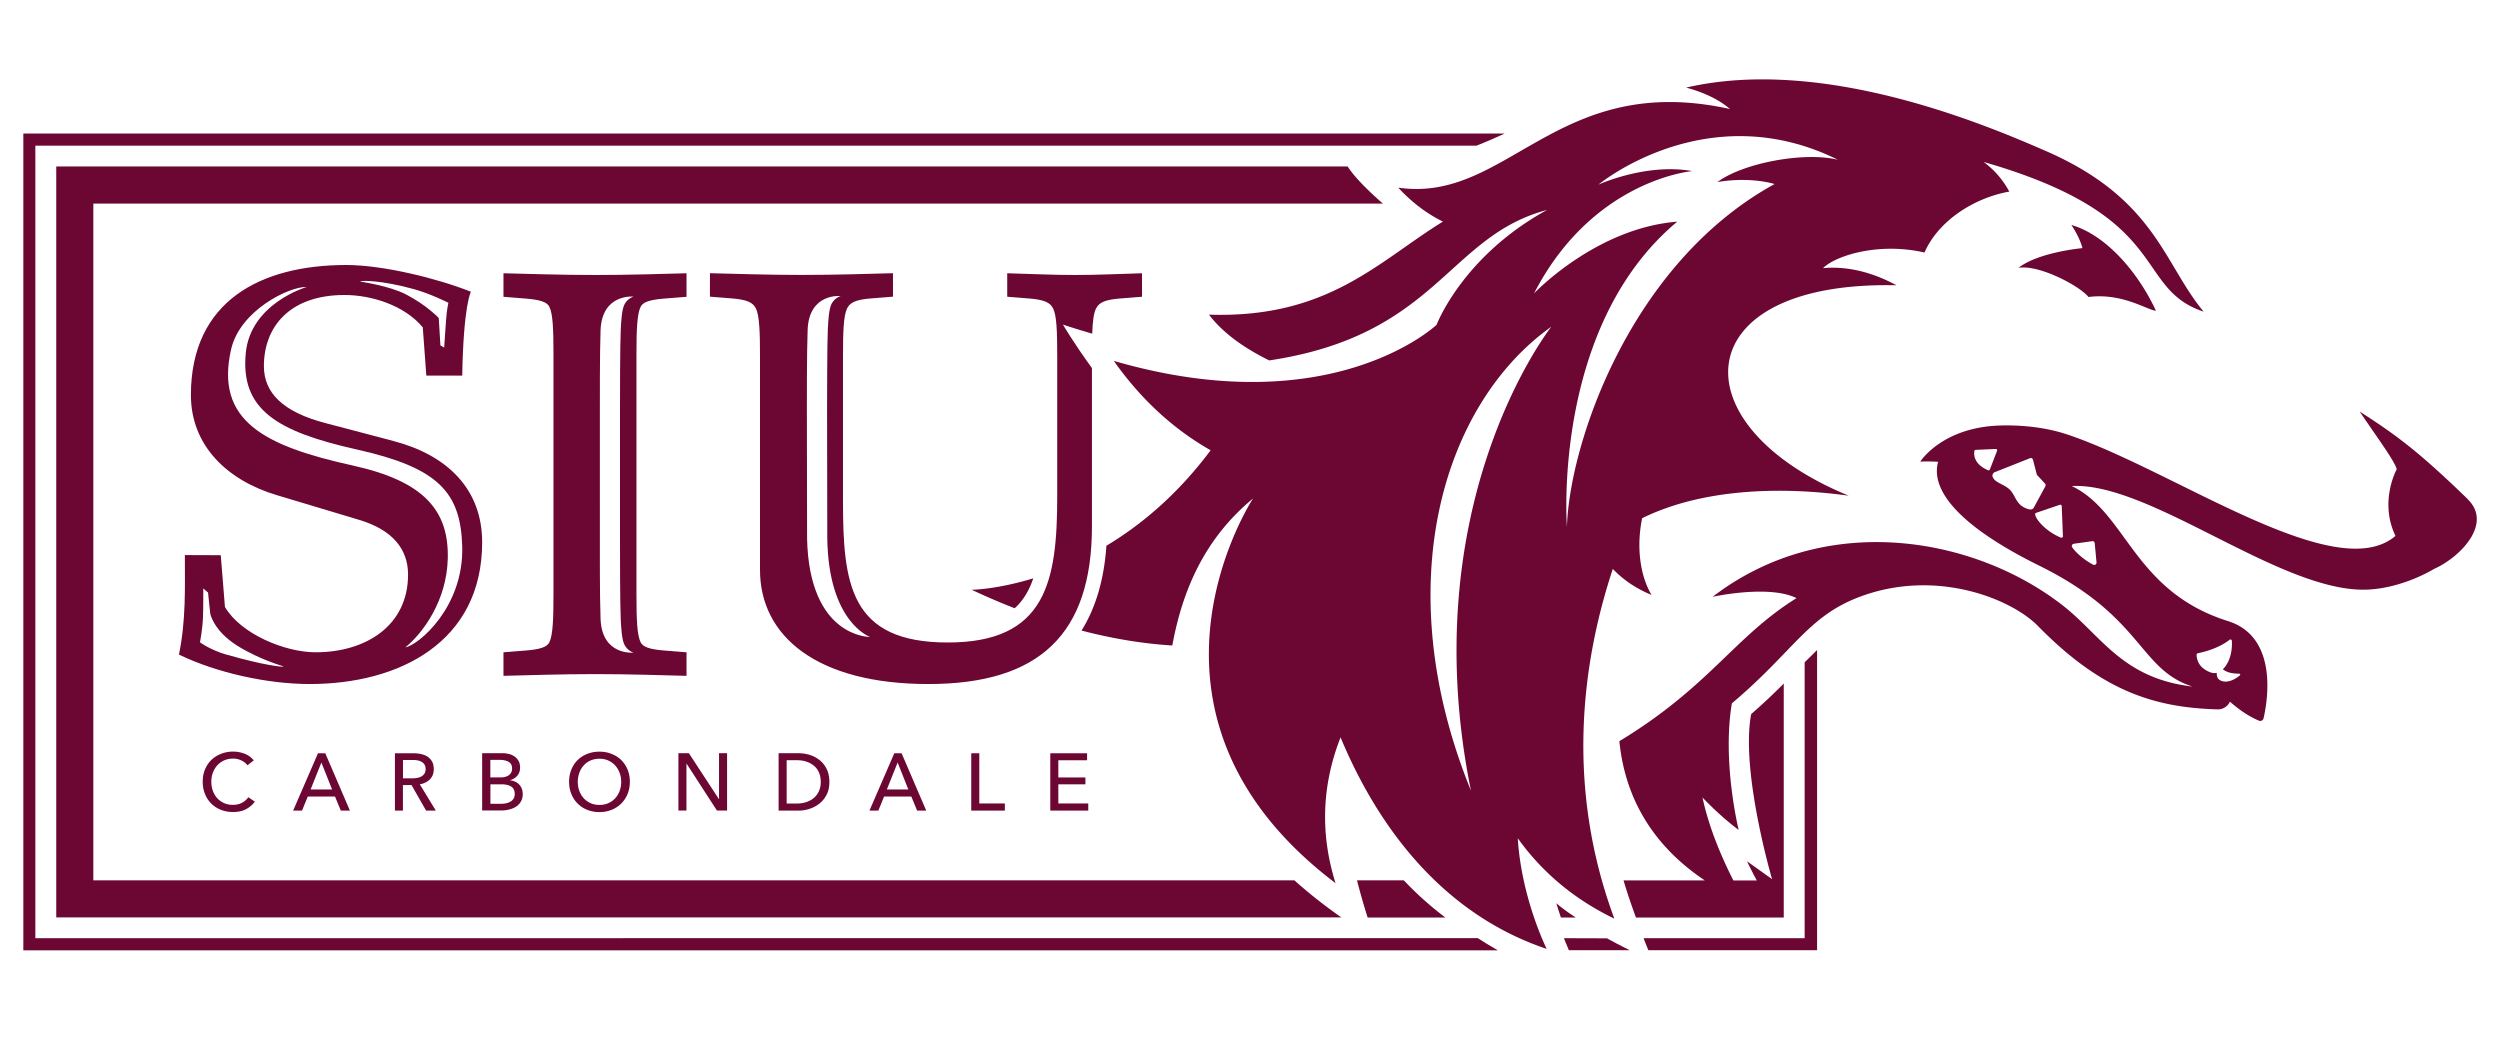<svg xmlns="http://www.w3.org/2000/svg" id="Layer_1" viewBox="0 0 360 150"><defs><style>.cls-1{fill:#6c0633}</style></defs><path d="M208.13 132.12c-2.02-1.52-4.04-3.3-5.98-5.35h-6.74c.51 2.02 1.07 3.89 1.53 5.35h11.19ZM224.1 130.06c.24.76.46 1.43.67 2.06h2.13c-1.02-.67-1.98-1.36-2.8-2.06ZM186.37 126.77H13.44V29.32h185.7c-1.85-1.61-4-3.67-5.08-5.35H8.1v108.14h185.06a71.985 71.985 0 0 1-6.78-5.35Z" class="cls-1"/><path d="M5.09 135.1V20.98H212.6c1.07-.42 2.17-.88 3.34-1.42l.73-.33H3.36v117.62h212.33l-.56-.33c-.8-.46-1.55-.92-2.28-1.4l-.04-.03" class="cls-1"/><path d="M36.7 115.44c-.33.44-.75.8-1.27 1.08s-1.15.41-1.88.41c-.63 0-1.21-.11-1.75-.32-.53-.21-.99-.51-1.38-.9-.39-.39-.69-.84-.9-1.38-.22-.53-.33-1.12-.33-1.76s.11-1.24.33-1.77c.22-.53.53-.99.92-1.37.39-.38.86-.67 1.39-.88a4.775 4.775 0 0 1 2.6-.24c.29.06.56.14.83.24.26.11.51.24.72.4s.4.34.56.55l-.91.7c-.2-.28-.49-.51-.86-.69-.37-.18-.77-.27-1.2-.27-.48 0-.92.09-1.3.26s-.71.41-.99.72-.48.66-.63 1.06-.22.83-.22 1.28.07.9.22 1.31c.14.4.35.76.62 1.06.27.3.6.53.98.71s.82.26 1.29.26.89-.09 1.27-.28c.38-.19.7-.46.95-.82l.92.63ZM43.49 116.73h-1.28l3.58-8.26h1.05l3.55 8.26h-1.31l-.84-2.03h-3.92l-.83 2.03Zm1.24-3.05h3.09l-1.54-3.88-1.55 3.88ZM58.03 116.73h-1.16v-8.26h2.65c.4 0 .77.04 1.13.12.36.08.67.21.94.39.27.18.48.41.64.71.16.29.23.65.23 1.07 0 .61-.19 1.1-.56 1.47-.37.37-.86.61-1.45.71l2.31 3.79h-1.4l-2.1-3.68h-1.24v3.68Zm0-4.65h1.33c.27 0 .53-.02.76-.07.23-.05.44-.12.61-.23s.31-.24.41-.41c.1-.17.15-.38.15-.62s-.05-.46-.15-.63c-.1-.17-.24-.3-.4-.4-.17-.1-.36-.17-.59-.22s-.46-.06-.71-.06h-1.41v2.64ZM69.45 108.46h2.85c.31 0 .62.03.93.1s.59.19.83.35c.25.16.44.38.6.64s.23.6.23.99c0 .46-.13.84-.4 1.16-.26.31-.61.53-1.05.64v.02c.26.03.51.1.74.2s.42.24.58.41c.16.17.29.37.38.61.09.23.13.49.13.78 0 .4-.08.74-.25 1.04s-.39.54-.67.73-.61.33-.99.43c-.38.1-.78.15-1.21.15h-2.72v-8.26Zm1.16 3.49h1.51c.22 0 .43-.03.62-.08.2-.05.37-.13.52-.23s.26-.24.35-.4c.09-.16.13-.35.13-.58 0-.44-.16-.76-.49-.95-.33-.19-.77-.29-1.32-.29h-1.32v2.52Zm0 3.8h1.45c.24 0 .48-.02.73-.06.25-.04.47-.12.67-.23.2-.11.36-.25.48-.44.12-.18.18-.42.18-.69 0-.49-.17-.84-.5-1.06s-.82-.33-1.45-.33h-1.55v2.81ZM90.7 112.58c0 .64-.11 1.22-.33 1.76-.22.53-.53.99-.92 1.38-.39.38-.85.68-1.39.9-.54.22-1.12.32-1.75.32s-1.21-.11-1.74-.32c-.53-.21-.99-.51-1.38-.9-.39-.39-.69-.84-.91-1.38-.22-.53-.33-1.12-.33-1.76s.11-1.24.33-1.77c.22-.53.52-.99.91-1.37.39-.38.85-.67 1.38-.88.53-.21 1.11-.32 1.74-.32s1.21.1 1.75.32c.54.21 1 .5 1.39.88.39.38.69.83.92 1.37.22.53.33 1.12.33 1.77Zm-1.25 0c0-.45-.07-.88-.22-1.28s-.36-.75-.63-1.06c-.27-.3-.6-.54-.99-.72s-.82-.26-1.3-.26-.9.09-1.29.26-.71.41-.98.72c-.27.3-.48.66-.62 1.06s-.22.83-.22 1.28.07.89.22 1.3.36.76.63 1.06c.27.3.6.53.98.71.38.17.81.26 1.28.26s.91-.08 1.3-.26c.39-.17.72-.41.99-.71s.48-.65.63-1.06.22-.84.22-1.3ZM103.52 115.07h.02v-6.61h1.16v8.26h-1.46l-4.37-6.75h-.02v6.75h-1.16v-8.26h1.51l4.32 6.61ZM112.12 108.46h2.84c.53 0 1.06.08 1.59.23.53.16 1.01.4 1.44.74.43.33.77.76 1.04 1.29.26.52.4 1.15.4 1.88s-.13 1.32-.4 1.84c-.26.52-.61.94-1.04 1.28-.43.34-.91.59-1.44.76-.53.17-1.06.25-1.59.25h-2.84v-8.26Zm1.16 7.25h1.45c.5 0 .96-.07 1.38-.21s.79-.34 1.1-.61c.31-.26.55-.59.72-.98.17-.39.26-.83.26-1.32s-.09-.97-.26-1.35c-.17-.39-.41-.71-.72-.97s-.67-.46-1.1-.6c-.42-.14-.89-.2-1.38-.2h-1.45v6.25ZM126.48 116.73h-1.28l3.58-8.26h1.05l3.55 8.26h-1.31l-.84-2.03h-3.92l-.83 2.03Zm1.23-3.05h3.09l-1.54-3.88-1.55 3.88ZM141.01 115.7h3.69v1.03h-4.84v-8.26h1.16v7.24ZM152.39 115.7h4.32v1.03h-5.47v-8.26h5.3v1.01h-4.14v2.47h3.9v.99h-3.9v2.76ZM148.79 83.28c-5.27 1.61-8.86 1.65-8.86 1.65 2.11 1 4.16 1.86 6.18 2.66 1.21-1.09 2.08-2.52 2.68-4.31ZM232.24 81.92c1.38 1.45 3.2 2.77 5.58 3.75-1.7-2.86-2.18-7.04-1.35-11.05 8.72-4.29 20.05-4.58 29.75-3.24-24.81-10.18-23.48-30.98 6.87-30.3-2.59-1.41-6.36-2.85-10.57-2.47 1.66-1.69 7.76-3.8 14.61-2.25 2.02-4.63 7.22-7.89 12.21-8.77-.77-1.43-1.93-2.97-3.7-4.27 27.52 7.9 21.37 18.1 31.69 21.56-5.77-6.92-6.94-16.24-22.67-23.11-8.73-3.81-32.1-13.73-51.85-9.16 2.47.68 4.68 1.67 6.31 3.09-24.96-5.53-32.03 13.62-47.77 11.32 2.02 2.2 4.19 3.78 6.43 4.89-9.36 5.77-16.55 13.96-33.69 13.4 2.01 2.64 5.05 4.8 8.68 6.59 24.21-3.63 25.68-17.89 40.01-21.67-12.21 6.69-15.91 16.54-15.91 16.54s-15.07 14.31-46.48 5.2c4.1 5.81 8.85 9.97 13.94 12.87-4.78 6.41-10.05 10.77-15.01 13.75-.33 4.84-1.53 8.93-3.58 12.21 4.66 1.22 9.02 1.9 13.07 2.15 1.5-8.16 4.75-15.49 11.63-21.17 0 0-20.41 30.95 11.88 55.4-2.49-7.9-1.65-14.96.72-21 4.44 10.7 13.23 24.94 29.68 30.46 0 0-3.64-7.3-4.16-15.93 3.38 4.73 7.96 8.71 13.9 11.57-7.04-19.03-4.68-36.84-.22-50.35Zm-20.42 31.94c-12.05-29.61-4.04-55.72 11.58-66.82 0 0-20.03 25.26-11.58 66.82Zm29.69-81.94c-11.74.94-20.61 10.33-20.61 10.33 8.48-16.43 22.79-17.61 22.79-17.61-6.67-1.2-13.52 1.95-13.52 1.95s15.59-12.96 34.5-3.58c-4.85-1.21-13.7.47-17.35 3.2 4.88-.81 8.22.29 8.22.29-20.88 11.47-29.56 37.51-29.9 49.38 0 0-2.24-28.82 15.87-43.95Z" class="cls-1"/><path d="M300.75 42.77c4.87-.65 8.63 1.97 9.7 1.97-2.59-5.6-7.25-10.94-12.17-12.34 1.3 1.95 1.59 3.33 1.59 3.33s-6.35.58-9.2 2.84c2.89-.5 8.71 2.53 10.08 4.2ZM355.32 71.84c-6.93-6.71-10.12-9.11-15.53-12.58 2.74 4.04 5.05 7.16 5.34 8.31 0 0-2.57 4.64-.18 9.6-8.59 7.35-31.74-9.37-47.18-14.58-3.2-1.08-6.7-1.4-9.68-1.32-8.44.23-11.57 5.2-11.57 5.2s1.13-.06 2.57.03c-1.15 4.17 3.19 9.34 14.59 14.97 14.99 7.4 14.28 14.93 22.06 17.4-10.16-1.19-13.12-7.32-18.67-11.66-12.79-9.99-34.22-13.71-50.45-1.27 0 0 8.09-1.79 12.08.19-9 5.6-12.48 12.7-25.51 20.6.69 7.01 3.87 14.41 12.3 20.05h-11.7c.58 1.97 1.2 3.74 1.79 5.35h21.28v-33.7a85.748 85.748 0 0 1-4.69 4.4c-1.56 8.21 3.01 23.77 3.01 23.77l-3.61-2.58c.5 1.05.94 1.9 1.41 2.77h-3.37c-1.47-2.88-3.47-7.33-4.45-11.95 2.83 2.97 5.21 4.67 5.21 4.67s-2.41-9.76-.98-18.23c8.81-7.41 10.85-12.43 18.23-15.27 11.03-4.24 21.97.18 25.84 4.13 9.21 9.39 16.76 11.75 25.86 12.01a1.9 1.9 0 0 0 1.79-1.11c1.26 1.11 2.68 2.11 4.19 2.74.27.11.59-.05.65-.34.47-1.99 2.33-11.66-5.11-14-13.68-4.3-14.57-15.67-22.51-19.45 11.36-.6 30.31 15.51 42.66 14.91 5.16-.25 9.52-2.98 9.52-2.98 3.57-1.56 8.56-6.44 4.82-10.05Zm-69.03-4.12c-2.12-.91-2.06-2.32-1.98-2.78.02-.09.09-.15.18-.16l2.9-.13c.14 0 .24.13.19.26l-1.04 2.7c-.04.1-.16.15-.26.11Zm5.98 5.64c-2.07-.48-1.93-2.05-2.97-2.95-.87-.75-2.04-.9-2.36-1.76-.1-.26.05-.55.31-.66l5.07-2.01c.18-.07.38.03.43.22l.56 2.17 1.18 1.27c.09.1.11.25.05.37l-1.67 3.08c-.11.21-.36.32-.59.26Zm4.5 4.06c-2.14-.89-3.59-2.56-3.71-3.34-.02-.1.05-.2.14-.23l3.41-1.16c.13-.05.27.05.28.19l.17 4.33c0 .15-.15.27-.29.21Zm19.71 16.65c2.55-.53 4-1.48 4.57-1.94.13-.11.33-.02.34.15.05.85-.01 2.81-1.3 4.1.76.55 1.41.59 2.39.64.11 0 .15.14.08.21-1.09.95-2.25 1.14-2.94.68-.34-.23-.42-.63-.41-1.02-.28.06-.58.04-.87-.06-.84-.3-1.98-1-2.03-2.55 0-.1.07-.19.17-.21ZM298.63 78.3l2.65-.37c.18-.03.35.11.36.29l.26 2.78c.02.25-.24.43-.47.32-1.42-.73-2.6-1.85-3.04-2.52-.13-.2 0-.46.23-.49Z" class="cls-1"/><g><path d="m231.41 135.12-6.2-.02.09.24c.18.47.37.92.57 1.38l.05.11h8.76l-.66-.33c-.88-.44-1.75-.9-2.6-1.37ZM261.36 93.9c-.46.45-.95.93-1.44 1.42l-.05.05v39.73h-23.2l.69 1.73h24.3V93.6l-.3.29Z" class="cls-1"/></g><path d="m56.65 63.5-9.66-2.54c-6.27-1.61-8.99-4.4-8.99-8.23 0-5.68 3.73-10.25 11.61-10.25 3.99 0 8.68 1.54 11.27 4.66l.51 6.95h5.17c.18-10.19 1.25-12.08 1.25-12.08-4.92-1.95-12.69-3.85-17.95-3.85-12.28 0-22.37 5.17-22.37 18.73 0 7.29 5.25 12.29 12.37 14.41l11.86 3.56c4.83 1.44 7.04 4.24 7.04 7.88 0 7.38-6.1 11.19-13.31 11.19-4.41 0-10.78-2.63-13.06-6.53l-.6-7.45-5.17-.02c0 4.83.17 9.33-.85 14.33 5.42 2.62 12.73 4.24 18.83 4.24 12.88 0 24.83-6.02 24.83-20.42 0-7.63-5-12.55-12.8-14.58Zm3.04-21.84c2.33.65 4.88 1.94 4.88 1.94s-.22.83-.35 2.65c-.12 1.71-.26 3.8-.26 3.8l-.54-.31-.24-3.95s-1.72-1.83-4.67-3.37c-2.47-1.29-6.63-1.86-6.63-1.87-.01-.19 2.95-.24 7.82 1.11ZM32.67 94.29c-2.44-.71-3.87-1.8-3.87-1.8s.37-1.91.43-3.64c.06-1.66.04-4.12.04-4.12l.69.6.31 3s.43 2.46 3.88 4.64c3.16 1.99 6.68 2.98 6.68 2.99 0 .17-3.1-.22-8.16-1.69Zm25.68-1.05c2.62-2.13 5.98-6.79 6.13-12.8.17-6.95-3.43-11.14-13.66-13.4-12.73-2.81-19.89-6.42-17.54-16.74 1.28-5.6 8.36-9.06 10.9-8.98 0 0-8.11 2.34-8.79 9.53-.76 8.04 4.31 11.27 16.01 13.88 11.71 2.62 14.93 6.14 15.16 13.92.26 8.8-6.31 14.25-8.2 14.58ZM154.79 39.6c-3.22 0-6.53-.17-9.75-.25v3.38l3.14.25c2.2.17 3.05.59 3.47 1.44.51 1.02.59 3.3.59 6.87v20.18c0 12.29-1.61 21.05-15.76 21.05s-15.09-8.51-15.09-20.47V51.28c0-3.56.09-5.85.59-6.87.42-.85 1.27-1.27 3.47-1.44l3.14-.25v-3.38c-3.47.09-8.14.25-13.14.25s-9.75-.17-13.22-.25v3.38l3.14.25c2.2.17 3.05.59 3.48 1.44.5 1.02.59 3.3.59 6.87v30.78c0 9.57 8.22 16.44 24.24 16.44s23.56-7.2 23.56-22.71V53c-2.55-3.49-4.18-6.26-4.18-6.26s1.65.56 4.22 1.31c.06-1.75.21-2.96.55-3.63.43-.85 1.27-1.27 3.48-1.44l3.14-.25v-3.38c-3.22.09-6.44.25-9.66.25Zm-38.57 37.92-.03-18.51c0-.96-.02-8.04.11-11.53.2-5.33 4.75-4.85 4.75-4.85s-.52.16-.92.59c-.53.59-.76 1.07-.92 4.12-.11 2.16-.1 10.14-.11 11.63 0 0 .02 18.06.03 18.58.18 12.14 6.17 14.17 6.17 14.17s-8.78.17-9.08-14.2ZM92.25 44.18c.34-.68 1.27-1.02 3.47-1.19l3.14-.25v-3.39c-3.47.09-8.13.25-13.14.25s-9.75-.17-13.22-.25v3.39l3.14.25c2.2.17 3.13.51 3.47 1.19.51 1.02.59 3.3.59 6.86v34.58c0 3.56-.09 5.85-.59 6.87-.34.67-1.27 1.02-3.47 1.19l-3.14.25v3.39c3.47-.08 8.13-.25 13.22-.25s9.66.17 13.14.25v-3.39l-3.14-.25c-2.2-.17-3.14-.52-3.47-1.19-.51-1.02-.6-3.3-.6-6.87V51.04c0-3.56.09-5.84.6-6.86Zm-2.86 45.09c.16 3.05.39 3.54.92 4.12.4.44.92.59.92.59s-4.55.48-4.75-4.85c-.13-3.48-.1-10.57-.1-11.53V59.09c0-.96-.02-8.04.1-11.53.2-5.33 4.75-4.85 4.75-4.85s-.52.16-.92.59c-.53.58-.76 1.07-.92 4.12-.11 2.16-.11 10.14-.11 11.63v18.58c0 1.49 0 9.47.11 11.63Z" class="cls-1"/></svg>